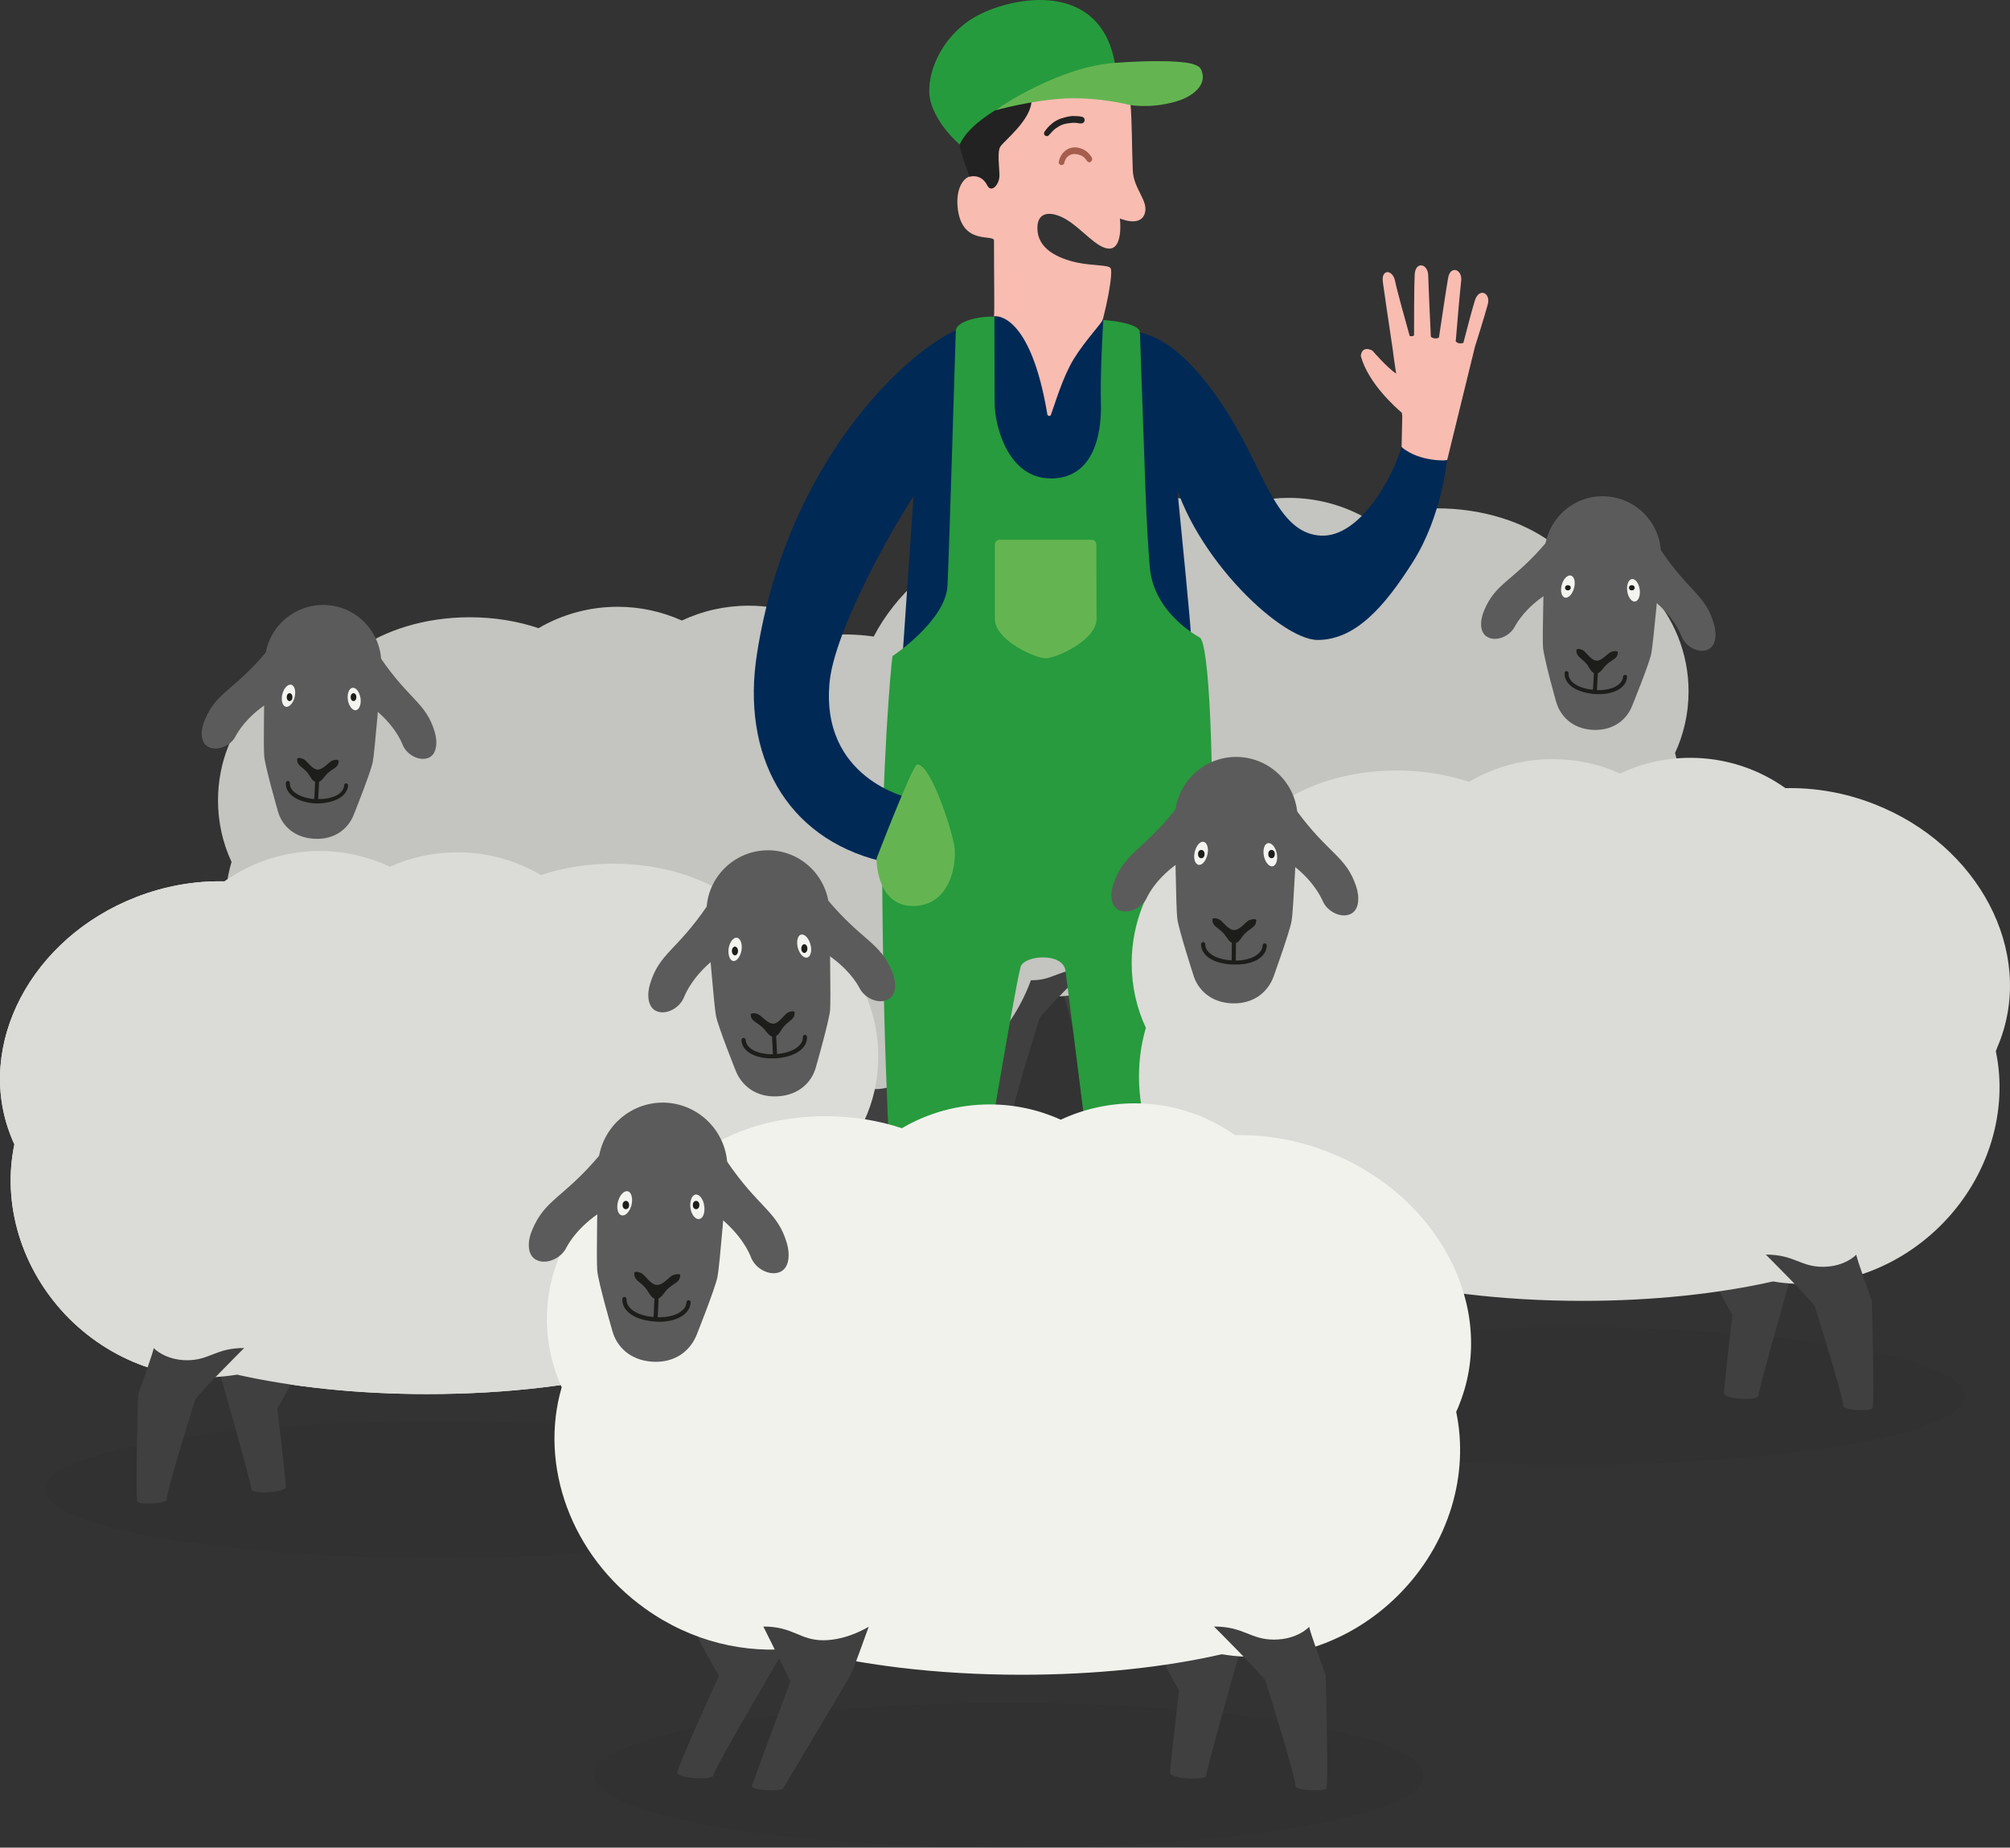 <?xml version="1.0" encoding="utf-8"?>
<!-- Generator: Adobe Illustrator 25.2.0, SVG Export Plug-In . SVG Version: 6.00 Build 0)  -->
<svg version="1.1" id="Layer_2" xmlns="http://www.w3.org/2000/svg" xmlns:xlink="http://www.w3.org/1999/xlink" x="0px" y="0px"
	 viewBox="0 0 921.1 846.5" style="enable-background:new 0 0 921.1 846.5;" xml:space="preserve">
<rect x="0" y="0" width="921.1" height="846.5" fill="#333333" stroke="none"/>
<style type="text/css">
	.st0{opacity:5.000000e-02;enable-background:new    ;}
	.st1{fill:#F3F3F0;}
	.st2{fill:#404040;}
	.st3{fill:#C4C4C0;}
	.st4{fill:#5B5B5B;}
	.st5{fill:#1D1D1B;}
	.st6{fill:#F8BCB1;}
	.st7{fill:#222222;}
	.st8{fill:#269B3D;}
	.st9{fill:#A65D4E;}
	.st10{fill:#002956;}
	.st11{fill:#64B552;}
	.st12{fill:#279B3D;}
	.st13{fill:#DBDBD7;}
	.st14{fill:#F2F2ED;}
</style>
<g>
	<g>
		<g class="st0">
			<g>
				<g>
					<path d="M462.4,846.5c104.9,0,190-14.8,190-33.1c0-18.3-85.1-33.1-190-33.1c-104.9,0-190,14.8-190,33.1
						C272.4,831.7,357.5,846.5,462.4,846.5"/>
				</g>
			</g>
		</g>
	</g>
	<g>
		<g class="st0">
			<g>
				<g>
					<path d="M720,671c99.7,0,180.5-14.1,180.5-31.4c0-17.3-80.8-31.4-180.5-31.4s-180.5,14.1-180.5,31.4
						C539.5,656.9,620.3,671,720,671"/>
				</g>
			</g>
		</g>
	</g>
	<g>
		<path class="st1" d="M4.9,520.3c-16.3-41.6,9.4-90.5,57.3-109.2c13.5-5.3,27.4-7.6,40.7-7.3c12.2-8.7,27.3-13.9,43.6-13.9
			c11.5,0,22.4,2.6,32.2,7.2c9.4-4.3,19.9-6.6,31-6.6c14,0,27,3.8,38.2,10.4c10-3.3,21.2-5.2,33.2-5.2c21.8,0,41.5,6.3,55,16.3
			c37.3,3.7,66.4,34.6,66.4,72c0,10.6-2.3,20.6-6.5,29.6c9.9,33.8-3.8,73.2-36.5,96.4c-20.1,14.3-43.6,19.8-65.5,17.1
			c-26.8,7.3-61,11.6-98.2,11.6c-32.3,0-62.3-3.3-87.2-8.9c-26.3,4.5-55.4-4.3-76.9-25.7C9.5,581.8,0.9,551.3,6.6,524.3
			C6,523,5.4,521.7,4.9,520.3"/>
		<g class="st0">
			<g>
				<g>
					<path d="M201.1,713.8c-99.7,0-180.5-14.1-180.5-31.4c0-17.3,80.8-31.4,180.5-31.4s180.5,14.1,180.5,31.4
						C381.6,699.7,300.8,713.8,201.1,713.8"/>
				</g>
			</g>
		</g>
		<path class="st2" d="M714.1,441.8c-2.5,7.1-10.6,20.9-11.6,22.4c0,0,17.2,37.6,17.2,40.1c0,2.5-15,3.4-15,1
			c0-2.5-32.7-57.5-32.7-57.5L714.1,441.8z"/>
		<path class="st2" d="M522.8,449.2c-2.5,7.1-9.6,19.4-10.6,20.9c0,0,3.7,31.7,3.7,34.2c0,2.5-15,3.4-15,1
			c0-2.5-15.7-57.5-15.7-57.5L522.8,449.2z"/>
		<path class="st3" d="M396.1,351.5c-15.4-39.5,8.9-86,54.5-103.8c12.8-5,26-7.2,38.6-6.9c11.6-8.3,25.9-13.2,41.4-13.2
			c10.9,0,21.3,2.4,30.6,6.8c9-4,18.9-6.3,29.4-6.3c13.3,0,25.7,3.6,36.3,9.8c9.5-3.2,20.2-5,31.5-5c20.7,0,39.4,6,52.3,15.5
			c35.4,3.6,63.1,32.8,63.1,68.4c0,10-2.2,19.6-6.2,28.2c9.4,32.1-3.6,69.5-34.6,91.6c-19.1,13.6-41.5,18.8-62.2,16.3
			c-25.5,6.9-58,11-93.3,11c-30.7,0-59.2-3.1-82.8-8.4c-25,4.2-52.6-4-73-24.5c-21.2-21.2-29.3-50.1-23.9-75.8
			C397.1,354,396.6,352.8,396.1,351.5"/>
		<path class="st4" d="M707.8,252.5c0.9-14.7,13.5-26,28.2-25.1c14.7,0.9,26,13.5,25.1,28.2c0,0.5-0.1,1-0.1,1.5
			c-0.6,7.1-3.4,38.1-4.3,42.4c-1,4.9-8.8,24-8.8,24c-2.4,6.1-8.5,11.4-18.1,10.9c-9.6-0.6-14.9-6.6-16.7-12.9c0,0-5.6-19.9-6-24.9
			c-0.4-4.4,0.5-35.5,0.7-42.6C707.7,253.5,707.7,253,707.8,252.5"/>
		<path class="st4" d="M770.6,291.6c1.8,4.5,7.3,7.7,11.6,6.2s4.6-7.3,3.2-12c-3.9-13.5-11.5-14.6-24.6-34.2
			c-1.3-2-11.7,16.3-3.2,23.3C766.7,282.4,769.8,289.5,770.6,291.6"/>
		<path class="st4" d="M694.1,287.2c-2.3,4.3-8.2,6.8-12.2,4.8c-4.1-2-3.7-7.8-1.8-12.3c5.4-12.9,13.1-13.1,28.4-31.1
			c1.6-1.8,9.8,17.5,0.4,23.5C699.1,278.4,695.2,285.2,694.1,287.2"/>
		<path class="st5" d="M717,308.3c0-0.5,0.5-0.9,1-0.8c0.5,0,0.9,0.5,0.8,1c-0.2,3.8,4.4,6.9,11.2,7.5l0.4-7.5c0-0.5,0.5-0.9,1-0.8
			c0.5,0.1,0.9,0.5,0.8,1l-0.4,7.5c6.8,0.2,11.7-2.4,12-6.2c0-0.5,0.5-0.9,1-0.8c0.5,0,0.9,0.5,0.8,1c-0.3,5.1-6.4,8.3-14.8,7.8
			l-0.9-0.1C721.9,317,716.7,313.3,717,308.3"/>
		<path class="st5" d="M725.4,297.9c1.4,0.8,3.7,4.6,6.2,4.8c2.5,0.1,5.2-3.5,6.7-4c1.5-0.6,3.1-0.5,3.1,0.2c-0.2,3.1-2.4,3-5.3,5.7
			c-1.5,1.4-2.7,4.1-4.8,4c-2.1-0.1-3-3-4.3-4.5c-2.6-3-4.7-3.2-4.6-6.2C722.4,297.1,724,297.2,725.4,297.9"/>
		<path class="st1" d="M747.8,265.3c1.6-0.2,3.2,1.9,3.6,4.7c0.4,2.8-0.5,5.3-2.1,5.6c-1.6,0.2-3.2-1.9-3.6-4.7
			C745.3,268.1,746.2,265.6,747.8,265.3"/>
		<path class="st1" d="M715.7,268c0.7-2.8,2.6-4.7,4.2-4.3c1.5,0.4,2.2,3,1.4,5.8c-0.8,2.8-2.6,4.7-4.2,4.3
			C715.6,273.3,714.9,270.7,715.7,268"/>
		<path class="st2" d="M684.2,443.9c0,0-10,20.2-11.1,22.6c0,0,15.2,41.1,15.9,43.1c0.7,2-11.8,2.6-12.8,1.1
			c-1-1.5-26.7-44.7-27.9-46.7c-1.1-2-7.3-19.3-7.6-20.2c0,0,8.9,5.6,18.7,5.6C669.2,449.4,671.7,443.9,684.2,443.9"/>
		<path class="st2" d="M497.8,443.9c0,0-20.2,20.2-21.4,22.6c0,0-12.9,41.1-12.2,43.1c0.7,2-11.8,2.6-12.8,1.1
			c-1-1.5,0.3-46.7,0.3-46.7s7.1-19.3,6.7-20.2c0,0,4.8,5.3,14.6,5.3C482.8,449.1,485.3,443.9,497.8,443.9"/>
		<path class="st2" d="M159.6,491.7c2.5,7.1,10.6,20.9,11.6,22.4c0,0-17.2,37.6-17.2,40.1c0,2.5,15,3.4,15,1
			c0-2.4,32.7-57.5,32.7-57.5L159.6,491.7z"/>
		<path class="st2" d="M350.9,499.1c2.5,7.1,9.6,19.4,10.6,20.9c0,0-3.7,31.7-3.7,34.2c0,2.5,15,3.4,15,1c0-2.4,15.7-57.5,15.7-57.5
			L350.9,499.1z"/>
		<path class="st3" d="M477.6,401.4c15.4-39.5-8.9-86-54.5-103.8c-12.8-5-26-7.2-38.6-6.9c-11.6-8.3-25.9-13.2-41.4-13.2
			c-10.9,0-21.3,2.4-30.6,6.8c-9-4-18.9-6.3-29.4-6.3c-13.3,0-25.7,3.6-36.3,9.8c-9.5-3.2-20.2-5-31.5-5c-20.7,0-39.4,6-52.3,15.5
			c-35.4,3.6-63.1,32.8-63.1,68.4c0,10,2.2,19.6,6.2,28.2c-9.4,32.1,3.6,69.5,34.6,91.6c19.1,13.6,41.5,18.8,62.2,16.3
			c25.5,6.9,58,11,93.3,11c30.7,0,59.2-3.1,82.8-8.4c25,4.2,52.6-4,73-24.5c21.2-21.2,29.3-50.1,23.9-75.8
			C476.6,403.9,477.1,402.7,477.6,401.4"/>
		<path class="st4" d="M174.7,305.2c0.7-14.7-10.6-27.3-25.3-28c-14.7-0.7-27.3,10.6-28,25.3v1.5c-0.2,7.2-0.8,38.3-0.3,42.7
			c0.5,4.9,6.2,24.8,6.2,24.8c1.7,6.4,7.2,12.3,16.8,12.8c9.6,0.5,15.6-4.9,18-11c0,0,7.7-19.2,8.7-24.1c0.9-4.3,3.4-35.3,3.9-42.5
			C174.6,306.2,174.7,305.7,174.7,305.2"/>
		<path class="st4" d="M107.9,337.4c-2.2,4.3-8.1,6.8-12.2,4.9c-4.1-1.9-3.8-7.8-1.9-12.3c5.3-13,13-13.2,28.2-31.3
			c1.6-1.9,9.9,17.5,0.6,23.5C112.8,328.6,109,335.4,107.9,337.4"/>
		<path class="st4" d="M184.5,341.2c1.8,4.5,7.4,7.6,11.6,6.1c4.2-1.5,4.5-7.4,3.1-12c-4-13.4-11.6-14.5-24.9-34
			c-1.4-2-11.6,16.4-3,23.3C180.5,332,183.7,339.1,184.5,341.2"/>
		<path class="st5" d="M159.5,359.8c0-0.5-0.4-0.9-0.9-0.9c-0.5,0-0.9,0.4-0.9,0.9c-0.2,3.8-5.1,6.4-11.9,6.3l0.4-7.5
			c0-0.5-0.4-0.9-0.9-0.9c-0.5,0-0.9,0.4-0.9,0.9l-0.4,7.5c-6.7-0.6-11.4-3.6-11.2-7.4c0-0.5-0.4-0.9-0.9-0.9
			c-0.5,0-0.9,0.4-0.9,0.9c-0.3,5.1,5.4,9,13.8,9.4h0.9C153.6,367.9,159.2,364.7,159.5,359.8"/>
		<path class="st5" d="M152.2,348.5c-1.5,0.6-4.2,4.2-6.7,4.1c-2.5-0.1-4.8-4-6.2-4.7c-1.4-0.7-3-0.9-3.1-0.2
			c-0.2,3.1,2,3.2,4.6,6.2c1.4,1.6,2.3,4.4,4.4,4.5c2.1,0.1,3.3-2.6,4.8-4c2.9-2.7,5.1-2.6,5.2-5.7
			C155.3,348,153.7,347.9,152.2,348.5"/>
		<path class="st1" d="M129.4,318c0.7-2.8,2.6-4.7,4.1-4.3c1.5,0.4,2.2,3,1.5,5.8c-0.7,2.8-2.6,4.7-4.1,4.3
			C129.4,323.3,128.7,320.8,129.4,318"/>
		<path class="st1" d="M161.5,315.1c1.6-0.2,3.2,1.8,3.7,4.7c0.4,2.8-0.5,5.3-2.1,5.6c-1.6,0.2-3.2-1.9-3.7-4.7
			C159,317.9,159.9,315.4,161.5,315.1"/>
		<path class="st2" d="M189.6,493.8c0,0,10,20.2,11.1,22.6c0,0-15.2,41.1-15.9,43.1c-0.7,2,11.8,2.6,12.8,1.1
			c1-1.5,26.7-44.7,27.9-46.7c1.1-2,7.3-19.3,7.6-20.2c0,0-8.9,5.6-18.7,5.6C204.6,499.3,202,493.8,189.6,493.8"/>
		<path class="st2" d="M375.9,493.8c0,0,20.2,20.2,21.4,22.6c0,0,12.9,41.1,12.2,43.1c-0.7,2,11.8,2.6,12.8,1.1
			c1-1.5-0.3-46.7-0.3-46.7s-7.1-19.3-6.7-20.2c0,0-4.8,5.3-14.6,5.3C390.9,499,388.4,493.8,375.9,493.8"/>
		<path class="st6" d="M454.8,52.6c0,1.5,0.2,14.9,0.4,30.9c0,0-6.2-4.3-11-2.6c-3.3,1.2-6,6.1-5.4,13.6
			c1.5,18.4,16.7,12.5,16.7,15.7c0,17,0.3,32.5,0,34.7c0,0,3.5,46.3,22.9,46.3c19.4,0,33.1-65.1,30.5-68.4c-1.2-1.5-8.1-1-15.3-2.5
			c-8.8-1.9-18.2-6.3-18.2-15.7c-0.1-7.5,5.8-8.2,12.8-4.3c7.5,4.3,14.4,13.6,20.1,13.6c6.6,0,4.9-13.8,4.9-13.8s9.1,4,11.3-2
			c2.2-6-5.1-11.3-5.4-20.2c-0.4-8.9-0.3-23-1.1-30.7c-2.4-23.8-27.3-23.8-39.1-21.7C466.4,27.8,454.6,34.9,454.8,52.6"/>
		<path class="st7" d="M439.8,66.2c0.1,3.8,4.2,12.9,4.4,14.8c0,0,5.3-1.8,8.2,3.9c1.9,3.8,5.6-0.4,5.6-4.4c0-4-1.1-10.9,0.4-13.3
			c1.5-2.5,14.4-12.4,14.3-21.3l-0.3-7.5C472.4,38.4,439.6,52.7,439.8,66.2"/>
		<path class="st6" d="M675.9,137.6c-1.1,3.5-3.5,12.5-5.3,19.5c-1.9,0.6-3-0.1-3.5-0.7c0.5-6.5,2-23.4,2.5-27.7
			c0.6-5.4-5-7.3-6-1.3c-0.9,5.1-3.4,22-4.2,27.3c-1.8,0.8-3,0.1-3.7-0.4c-0.3-6.3-1.1-23.6-1.2-28.1c-0.1-5.4-5.8-6.7-6.2-0.5
			c-0.3,5.3-0.3,23.3-0.3,28c-0.8,0.5-1.5,0.4-2,0.2c-1.7-6.1-5.9-21-6.7-25.2c-1.1-5.3-6.4-5.6-5.6,0.5c0.5,3.7,2.7,18.8,4.4,30
			c0.4,3.2,1,7.6,1.7,12c-4.4-3-10.9-10.6-10.9-10.6c-5.1-2.5-5.3,2.5-5.3,2.5c3.4,12.5,15.9,23.5,18.8,26c0.1,0.8,0.2,1.4,0.2,1.5
			c0,1.5-0.3,14-0.3,14c1.1,2.3,5.3,4.6,9.1,5.6c5.6,1.5,10.4,1.2,11.8,0.5l12.7-51.8c0,0,4.5-14.2,5.9-19.5
			C683.2,134.1,677.8,131.7,675.9,137.6"/>
		<path class="st8" d="M448,7.1c17.2-9.1,56.1-15.8,62.9,21.8c0,0-61.3,15.5-71.1,37.3c0,0-9.9-8.1-13.2-19.2
			C423.3,35.9,430.8,16.2,448,7.1"/>
		<path class="st7" d="M495.2,56.6c-0.5-0.1-1.3-0.2-1.9-0.3c-0.7,0-1.4-0.1-2.1,0c-1.4,0.1-2.7,0.3-4,0.7c-0.7,0.2-1.2,0.5-1.8,0.8
			c-0.6,0.4-1.1,0.7-1.7,1.1c-1.1,0.8-2,1.9-2.9,2.9l-0.1,0.1c-0.5,0.6-1.2,0.6-1.8,0.2c-0.6-0.5-0.6-1.2-0.2-1.8
			c0.9-1.3,2-2.6,3.3-3.6c0.6-0.6,1.3-1,2-1.4c0.7-0.4,1.5-0.8,2.2-1c1.5-0.5,3.1-0.9,4.7-1.1c0.8-0.1,1.6,0,2.4,0
			c0.9,0,1.6,0.1,2.5,0.3c0.9,0.2,1.4,1,1.2,1.8c-0.2,0.9-1,1.4-1.8,1.2V56.6z"/>
		<path class="st9" d="M486.5,75.6h-0.3c-0.7-0.1-1.2-0.9-1-1.6c0.2-0.8,0.9-3.7,3.6-5.4c1.9-1.2,4.1-1.4,6.5-0.6
			c2.9,0.9,4.4,3.2,5,4.1c0.4,0.7,0.2,1.5-0.4,2c-0.6,0.5-1.4,0.2-1.8-0.4c-0.4-0.7-1.5-2.2-3.6-2.8c-0.6-0.2-2.6-0.8-4.5,0.3
			c-1.8,1.1-2.2,3-2.3,3.5C487.8,75.1,487.2,75.6,486.5,75.6"/>
		<path class="st10" d="M413.8,297.7l9.1-131.9c0,0,13.3-18.7,32.9-20.9c0,0,16.3-2.5,24.2,45.2c0,0,1.1,1.2,1.6-0.1
			c1.7-4.5,5.3-17.1,10.5-25.6c5.4-8.7,12.8-16.3,13.3-18c0,0,15.6,4.7,27.4,10.7c0,0,12.4,122.2,12.9,132.9c0,0,3.5,42.5-19.1,45.8
			c-11.9,1.7-28.3,2.8-49.4,2.8c-15.5,0-40,0.4-51.6-6.1C414,326,413.8,297.7,413.8,297.7"/>
		<path class="st11" d="M456.3,50.5c1.8-1.6,29.3-19.9,54.6-21.7c15.6-1.1,26.9-1,33.2,0c3.3,0.5,5.3,1.6,5.9,2.4
			c0.9,1.3,2,4.3,0.4,7.4c-1.5,3.1-5.7,6.3-11.8,8C526.5,50,517.3,48,517.3,48s-13.2-3.5-29-2.9C472.7,45.9,456.3,50.5,456.3,50.5"
			/>
		<path class="st12" d="M444.5,579.5c-0.2-4,20.6-127.7,23.2-136.5c1.6-5.4,19.5-6.9,20.6,1.9c0.5,3.8,17,134.6,17,134.6h33.5
			c0,0,14.7-82.5,16.4-167c1.3-63.9-1.1-118-5.4-120.4c-4.3-2.4-21.3-13.1-22.9-32.3c-0.3-3.1-1.4-18.1-2-36.1
			c-1.1-32-2.4-66.6-2.5-71.3c-0.1-4.8-16.8-5.8-16.8-5.8c-0.1,2.1-1.5,24.3-1.1,38.1c0.4,13.8-3.1,34.5-22.9,34.5
			c-19.8,0-25.8-24.3-25.8-34.6c0-10.2-0.1-39.5-0.1-39.5c-4.9-0.4-17.5,1.5-17.7,6.5c-0.1,1.6-3,100.6-3.8,116.7
			c-0.8,16.1-25.2,32.3-25.2,32.3c-0.7,3.5-5,53.2-4.7,105.6c0.6,82.3,3.7,134.8,6.6,173.3H444.5z"/>
		<path class="st7" d="M410.9,579.5c0,0-3.1,73,2,79c5.1,6,40.1,10.1,50.9,10.1c10.9,0,19.7-7.4,14.6-12.5
			c-5.1-5.1-30.3-10.5-33.9-18.3c-3.6-7.8-0.1-58.3-0.1-58.3H410.9z"/>
		<path class="st7" d="M505.2,579.5c0,0-3.1,73,2,79c5.1,6,40.1,10.1,50.9,10.1c10.8,0,19.7-7.4,14.6-12.5
			c-5.1-5.1-30.3-10.5-33.9-18.3c-3.6-7.8-0.1-58.3-0.1-58.3H505.2z"/>
		<path class="st10" d="M522.2,152.3c17.9,3.5,34.8,26.2,46,46.5c12.5,22.6,19,45.7,37.1,46.6c18.1,0.9,33.3-27.4,36.9-40.6
			c8.6,7.1,20.9,6.1,20.9,6.1s-2.4,25.7-15.6,46.5c-12.9,20.4-26.3,35.8-43.7,35.8c-17.4,0-60.5-41.5-67.6-81.1
			C529.1,172.5,522.2,152.3,522.2,152.3"/>
		<path class="st11" d="M502.5,283.5c0,10-18.8,18.1-23.3,18.1s-23.3-8.1-23.3-18.1v-34c0-1.2,1-2.2,2.2-2.2h42.1
			c1.2,0,2.2,1,2.2,2.2L502.5,283.5L502.5,283.5z"/>
		<path class="st10" d="M437.9,151.4c-23.8,10.8-77.4,61.2-91,148.1c-7.3,46.3,13.1,84.3,56.7,95l13.1-28.9c0,0-41-8.7-36.5-53.4
			c2.8-27.6,39.6-90.3,47.1-96.2C434.8,210.1,437.9,151.4,437.9,151.4"/>
		<path class="st11" d="M420.3,350.2c-2,0-18.6,43.1-18.6,43.1s-0.4,21.8,16.7,21.8c17.1,0,20.3-19.6,18.9-27.8
			C435.8,379,426.5,350.2,420.3,350.2"/>
		<path class="st2" d="M339.6,615.4c-2.6,7.5-11.1,22-12.2,23.6c0,0,18.1,39.6,18.1,42.2c0,2.6-15.8,3.6-15.8,1
			c0-2.6-34.4-60.6-34.4-60.6L339.6,615.4z"/>
		<path class="st2" d="M138.2,623.2c-2.6,7.5-10.1,20.4-11.1,22c0,0,3.9,33.4,3.9,36c0,2.6-15.8,3.6-15.8,1
			c0-2.6-16.6-60.6-16.6-60.6L138.2,623.2z"/>
		<path class="st13" d="M4.9,520.3c-16.3-41.6,9.4-90.5,57.3-109.2c13.5-5.3,27.4-7.6,40.7-7.3c12.2-8.7,27.3-13.9,43.6-13.9
			c11.5,0,22.4,2.6,32.2,7.2c9.4-4.3,19.9-6.6,31-6.6c14,0,27,3.8,38.2,10.4c10-3.3,21.2-5.2,33.2-5.2c21.8,0,41.5,6.3,55,16.3
			c37.3,3.7,66.4,34.6,66.4,72c0,10.6-2.3,20.6-6.5,29.6c9.9,33.8-3.8,73.2-36.5,96.4c-20.1,14.3-43.6,19.8-65.5,17.1
			c-26.8,7.3-61,11.6-98.2,11.6c-32.3,0-62.3-3.3-87.2-8.9c-26.3,4.5-55.4-4.3-76.9-25.7C9.5,581.8,0.9,551.3,6.6,524.3
			C6,523,5.4,521.7,4.9,520.3"/>
		<path class="st4" d="M323.8,419.1c-0.8-15.5,11.2-28.7,26.7-29.5c15.5-0.8,28.7,11.2,29.5,26.7v1.6c0.2,7.5,0.8,40.3,0.4,44.9
			c-0.5,5.2-6.5,26.1-6.5,26.1c-1.8,6.7-7.6,12.9-17.7,13.4c-10.1,0.5-16.4-5.2-19-11.6c0,0-8.1-20.2-9.1-25.3
			c-0.9-4.5-3.5-37.2-4.1-44.7C323.8,420.2,323.8,419.7,323.8,419.1"/>
		<path class="st4" d="M394,452.9c2.4,4.5,8.5,7.2,12.8,5.1c4.3-2.1,4-8.2,2-12.9c-5.6-13.6-13.7-13.9-29.7-33
			c-1.6-2-10.4,18.4-0.7,24.7C388.9,443.7,392.9,450.8,394,452.9"/>
		<path class="st4" d="M313.4,457c-1.9,4.7-7.8,8-12.2,6.4c-4.5-1.6-4.8-7.8-3.3-12.6c4.2-14.1,12.2-15.2,26.2-35.8
			c1.4-2.1,12.2,17.2,3.1,24.5C317.6,447.3,314.3,454.8,313.4,457"/>
		<path class="st5" d="M339.8,476.5c0-0.5,0.4-1,0.9-1c0.5,0,1,0.4,1,0.9c0.2,4,5.4,6.7,12.5,6.6l-0.4-7.9c0-0.5,0.4-1,0.9-1
			c0.5,0,1,0.4,1,0.9l0.4,7.9c7.1-0.6,12-3.8,11.8-7.8c0-0.5,0.4-1,0.9-1c0.5,0,1,0.4,1,0.9c0.3,5.4-5.7,9.4-14.6,9.9h-0.9
			C346,485.1,340,481.7,339.8,476.5"/>
		<path class="st5" d="M347.4,464.7c1.6,0.6,4.4,4.4,7,4.3c2.6-0.1,5-4.2,6.5-5c1.5-0.8,3.2-0.9,3.2-0.2c0.2,3.2-2.1,3.4-4.9,6.5
			c-1.4,1.6-2.4,4.6-4.6,4.7c-2.2,0.1-3.5-2.8-5.1-4.2c-3-2.8-5.3-2.8-5.5-6C344.2,464.1,345.9,464,347.4,464.7"/>
		<path class="st1" d="M367.1,428.2c1.6-0.4,3.5,1.6,4.3,4.5c0.8,2.9,0.1,5.6-1.5,6c-1.6,0.4-3.5-1.6-4.3-4.5
			C364.9,431.3,365.5,428.6,367.1,428.2"/>
		<path class="st1" d="M333.9,434.5c0.5-2.9,2.2-5.1,3.8-4.9c1.6,0.3,2.6,2.9,2.1,5.8c-0.5,2.9-2.2,5.1-3.8,4.9
			C334.4,440,333.5,437.4,333.9,434.5"/>
		<path class="st2" d="M308.1,617.6c0,0-10.5,21.2-11.7,23.8c0,0,16,43.3,16.7,45.4c0.7,2.1-12.4,2.8-13.5,1.2
			c-1.1-1.6-28.1-47.1-29.3-49.2c-1.2-2.1-7.6-20.4-8-21.2c0,0,9.4,5.9,19.7,5.9C292.4,623.5,295,617.6,308.1,617.6"/>
		<path class="st2" d="M111.9,617.6c0,0-21.3,21.2-22.5,23.8c0,0-13.6,43.3-12.9,45.4c0.7,2.1-12.4,2.8-13.5,1.2
			c-1.1-1.6,0.3-49.2,0.3-49.2s7.4-20.4,7.1-21.2c0,0,5.1,5.6,15.4,5.6S98.8,617.6,111.9,617.6"/>
		<path class="st2" d="M581.5,572.7c2.6,7.5,11.1,22,12.2,23.6c0,0-18.1,39.6-18.1,42.2c0,2.6,15.8,3.6,15.8,1
			c0-2.6,34.4-60.6,34.4-60.6L581.5,572.7z"/>
		<path class="st2" d="M782.8,580.4c2.6,7.5,10.1,20.4,11.1,22c0,0-3.9,33.4-3.9,36c0,2.6,15.8,3.6,15.8,1
			c0-2.6,16.6-60.6,16.6-60.6L782.8,580.4z"/>
		<path class="st13" d="M916.2,477.6c16.3-41.6-9.4-90.5-57.3-109.2c-13.5-5.3-27.4-7.6-40.7-7.3c-12.2-8.7-27.3-13.9-43.6-13.9
			c-11.5,0-22.4,2.6-32.2,7.2c-9.4-4.3-19.9-6.6-31-6.6c-14,0-27,3.8-38.2,10.4c-10-3.3-21.2-5.2-33.2-5.2c-21.8,0-41.5,6.3-55,16.3
			c-37.3,3.7-66.4,34.6-66.4,72c0,10.6,2.3,20.6,6.5,29.6c-9.9,33.8,3.8,73.2,36.5,96.4c20.1,14.3,43.6,19.8,65.5,17.1
			c26.8,7.3,61,11.6,98.2,11.6c32.3,0,62.3-3.3,87.2-8.9c26.3,4.5,55.4-4.3,76.9-25.7c22.3-22.3,30.9-52.8,25.2-79.8
			C915.1,480.2,915.7,478.9,916.2,477.6"/>
		<path class="st4" d="M594.6,375.4c0.3-15.5-12.1-28.3-27.6-28.6c-15.5-0.3-28.3,12.1-28.6,27.6v1.6c0.1,7.5,0.5,40.3,1.1,44.9
			c0.7,5.2,7.4,25.9,7.4,25.9c2,6.6,8,12.7,18.1,12.9c10.1,0.2,16.2-5.7,18.6-12.2c0,0,7.4-20.5,8.3-25.6c0.8-4.6,2.3-37.3,2.7-44.8
			V375.4z"/>
		<path class="st4" d="M525.5,411.4c-2.2,4.6-8.3,7.5-12.6,5.6c-4.3-1.9-4.2-8.1-2.4-12.8c5.1-13.8,13.2-14.4,28.6-33.9
			c1.6-2,11,18,1.4,24.7C530.3,402,526.5,409.3,525.5,411.4"/>
		<path class="st4" d="M606.2,412.9c2,4.6,8,7.8,12.4,6c4.4-1.8,4.5-7.9,2.9-12.7c-4.6-14-12.7-14.8-27.4-34.9
			c-1.5-2.1-11.7,17.6-2.3,24.6C601.7,403.3,605.2,410.7,606.2,412.9"/>
		<path class="st5" d="M580.5,433.2c0-0.5-0.4-1-0.9-1c-0.5,0-1,0.4-1,0.9c-0.1,4-5.2,6.9-12.3,7l0.1-7.9c0-0.5-0.4-1-0.9-1
			c-0.5,0-1,0.4-1,0.9l-0.1,7.9c-7.1-0.4-12.1-3.4-12.1-7.4c0-0.5-0.4-1-0.9-1c-0.5,0-1,0.4-1,0.9c-0.1,5.4,6,9.2,14.9,9.4h0.9
			C574.6,442,580.4,438.4,580.5,433.2"/>
		<path class="st5" d="M572.4,421.6c-1.6,0.7-4.2,4.6-6.9,4.5c-2.6,0-5.2-4-6.7-4.8c-1.5-0.8-3.2-0.8-3.2-0.1
			c-0.1,3.2,2.2,3.3,5.1,6.4c1.5,1.6,2.6,4.5,4.8,4.6c2.2,0.1,3.4-2.9,4.9-4.4c2.9-2.9,5.2-2.9,5.3-6.2
			C575.7,420.9,574,421,572.4,421.6"/>
		<path class="st1" d="M547.5,390.3c0.7-2.9,2.5-5,4.1-4.6c1.6,0.4,2.4,3,1.7,5.9c-0.7,2.9-2.5,5-4.1,4.6
			C547.6,395.9,546.8,393.2,547.5,390.3"/>
		<path class="st1" d="M581.1,386.3c1.6-0.3,3.4,1.8,4,4.7c0.6,2.9-0.3,5.6-1.9,5.9c-1.6,0.3-3.4-1.8-4-4.7
			C578.6,389.2,579.4,386.6,581.1,386.3"/>
		<path class="st2" d="M613,574.8c0,0,10.5,21.2,11.7,23.8c0,0-16,43.3-16.7,45.4c-0.7,2.1,12.4,2.8,13.5,1.2
			c1-1.6,28.1-47.1,29.3-49.2c1.2-2.1,7.6-20.4,8-21.2c0,0-9.4,5.9-19.7,5.9C628.7,580.7,626.1,574.8,613,574.8"/>
		<path class="st2" d="M809.2,574.8c0,0,21.3,21.2,22.5,23.8c0,0,13.6,43.3,12.9,45.4c-0.7,2.1,12.4,2.8,13.5,1.2
			c1-1.6-0.3-49.2-0.3-49.2s-7.4-20.4-7.1-21.2c0,0-5.1,5.6-15.4,5.6C825,580.4,822.3,574.8,809.2,574.8"/>
		<path class="st2" d="M316.7,742.9c2.7,7.9,11.7,23.2,12.8,24.8c0,0-19.1,41.7-19.1,44.4c0,2.7,16.6,3.8,16.6,1.1
			c0-2.7,36.2-63.8,36.2-63.8L316.7,742.9z"/>
		<path class="st2" d="M528.6,751.1c2.7,7.9,10.6,21.5,11.7,23.2c0,0-4.1,35.1-4.1,37.9s16.6,3.8,16.6,1.1
			c0-2.7,17.4-63.8,17.4-63.8L528.6,751.1z"/>
		<path class="st14" d="M669,642.8c17.1-43.8-9.9-95.3-60.3-115c-14.2-5.6-28.8-8-42.8-7.7c-12.9-9.2-28.7-14.6-45.9-14.6
			c-12.1,0-23.6,2.7-33.9,7.5c-9.9-4.5-21-7-32.6-7c-14.7,0-28.5,4-40.2,10.9c-10.5-3.5-22.4-5.5-34.9-5.5c-23,0-43.6,6.6-57.9,17.2
			c-39.3,3.9-69.9,36.4-69.9,75.8c0,11.1,2.5,21.7,6.8,31.2c-10.4,35.6,4,77,38.4,101.5c21.2,15.1,45.9,20.8,68.9,18
			c28.2,7.6,64.2,12.2,103.4,12.2c34,0,65.6-3.4,91.8-9.4c27.7,4.7,58.3-4.5,80.9-27.1c23.5-23.5,32.5-55.5,26.5-84
			C667.9,645.6,668.5,644.3,669,642.8"/>
		<path class="st4" d="M333.3,536.3c0.8-16.3-11.8-30.2-28.1-31.1c-16.3-0.8-30.2,11.8-31.1,28.1v1.6c-0.2,7.9-0.9,42.4-0.4,47.3
			c0.5,5.5,6.9,27.5,6.9,27.5c1.9,7.1,8,13.6,18.6,14.2c10.7,0.5,17.2-5.4,20-12.2c0,0,8.5-21.3,9.6-26.7c1-4.8,3.7-39.1,4.4-47.1
			C333.3,537.4,333.3,536.9,333.3,536.3"/>
		<path class="st4" d="M259.4,571.9c-2.5,4.7-9,7.6-13.5,5.4c-4.5-2.2-4.2-8.6-2.1-13.6c5.9-14.4,14.4-14.7,31.2-34.7
			c1.7-2.1,11,19.3,0.7,26C264.8,562.1,260.5,569.7,259.4,571.9"/>
		<path class="st4" d="M344.2,576.2c2,5,8.2,8.4,12.9,6.7c4.7-1.7,5-8.2,3.5-13.3c-4.4-14.9-12.9-16-27.6-37.7
			c-1.5-2.2-12.9,18.1-3.3,25.8C339.8,565.9,343.3,573.8,344.2,576.2"/>
		<path class="st5" d="M316.5,596.7c0-0.6-0.4-1-0.9-1c-0.6,0-1,0.4-1,0.9c-0.2,4.2-5.7,7.1-13.2,6.9l0.4-8.3c0-0.6-0.4-1-0.9-1
			c-0.6,0-1,0.4-1,0.9l-0.4,8.3c-7.5-0.6-12.6-4-12.4-8.2c0-0.6-0.4-1-0.9-1c-0.6,0-1,0.4-1,0.9c-0.3,5.7,6,9.9,15.3,10.4l1,0.1
			C310,605.7,316.2,602.2,316.5,596.7"/>
		<path class="st5" d="M308.4,584.2c-1.7,0.7-4.6,4.7-7.4,4.5c-2.8-0.1-5.3-4.4-6.9-5.3c-1.6-0.8-3.4-1-3.4-0.2
			c-0.2,3.4,2.2,3.6,5.1,6.9c1.5,1.7,2.5,4.9,4.8,5c2.3,0.1,3.7-2.9,5.3-4.5c3.2-3,5.6-2.9,5.8-6.3
			C311.9,583.6,310.1,583.6,308.4,584.2"/>
		<path class="st1" d="M283.2,550.5c0.8-3,2.8-5.1,4.5-4.7c1.7,0.4,2.4,3.3,1.7,6.3c-0.8,3-2.8,5.2-4.5,4.7
			C283.1,556.4,282.4,553.5,283.2,550.5"/>
		<path class="st1" d="M318.7,547.3c1.7-0.3,3.6,2,4,5.1c0.5,3.1-0.5,5.9-2.3,6.1c-1.7,0.3-3.6-2-4-5.1
			C316,550.4,317,547.6,318.7,547.3"/>
		<path class="st2" d="M349.8,745.2c0,0,11.1,22.3,12.4,25.1c0,0-16.9,45.6-17.6,47.8c-0.7,2.2,13.1,2.9,14.2,1.3
			c1.1-1.6,29.6-49.6,30.9-51.8c1.3-2.2,8-21.4,8.4-22.3c0,0-9.9,6.2-20.8,6.2C366.4,751.5,363.6,745.2,349.8,745.2"/>
		<path class="st2" d="M556.3,745.2c0,0,22.4,22.3,23.7,25.1c0,0,14.3,45.6,13.6,47.8c-0.7,2.2,13.1,2.9,14.2,1.3
			c1.1-1.6-0.3-51.8-0.3-51.8s-7.8-21.4-7.5-22.3c0,0-5.3,5.9-16.2,5.9C572.9,751.2,570.1,745.2,556.3,745.2"/>
		<ellipse class="st5" cx="132.7" cy="319.4" rx="1.3" ry="1.8"/>
		<ellipse class="st5" cx="162" cy="319.4" rx="1.3" ry="1.8"/>
		<ellipse class="st5" cx="336.8" cy="435.7" rx="1.4" ry="2"/>
		<ellipse class="st5" cx="368.6" cy="434.6" rx="1.4" ry="2"/>
		<g>
			<ellipse class="st5" cx="286.8" cy="552.1" rx="1.5" ry="1.9"/>
			<ellipse class="st5" cx="319" cy="552.1" rx="1.5" ry="1.9"/>
		</g>
		<g>
			<ellipse class="st5" cx="550.5" cy="391.3" rx="1.5" ry="1.9"/>
			<ellipse class="st5" cx="582.7" cy="391.3" rx="1.5" ry="1.9"/>
		</g>
		<g>
			<ellipse class="st5" cx="718.5" cy="269.3" rx="1.3" ry="1.2"/>
			<ellipse class="st5" cx="747.8" cy="269.3" rx="1.3" ry="1.2"/>
		</g>
	</g>
</g>
</svg>
